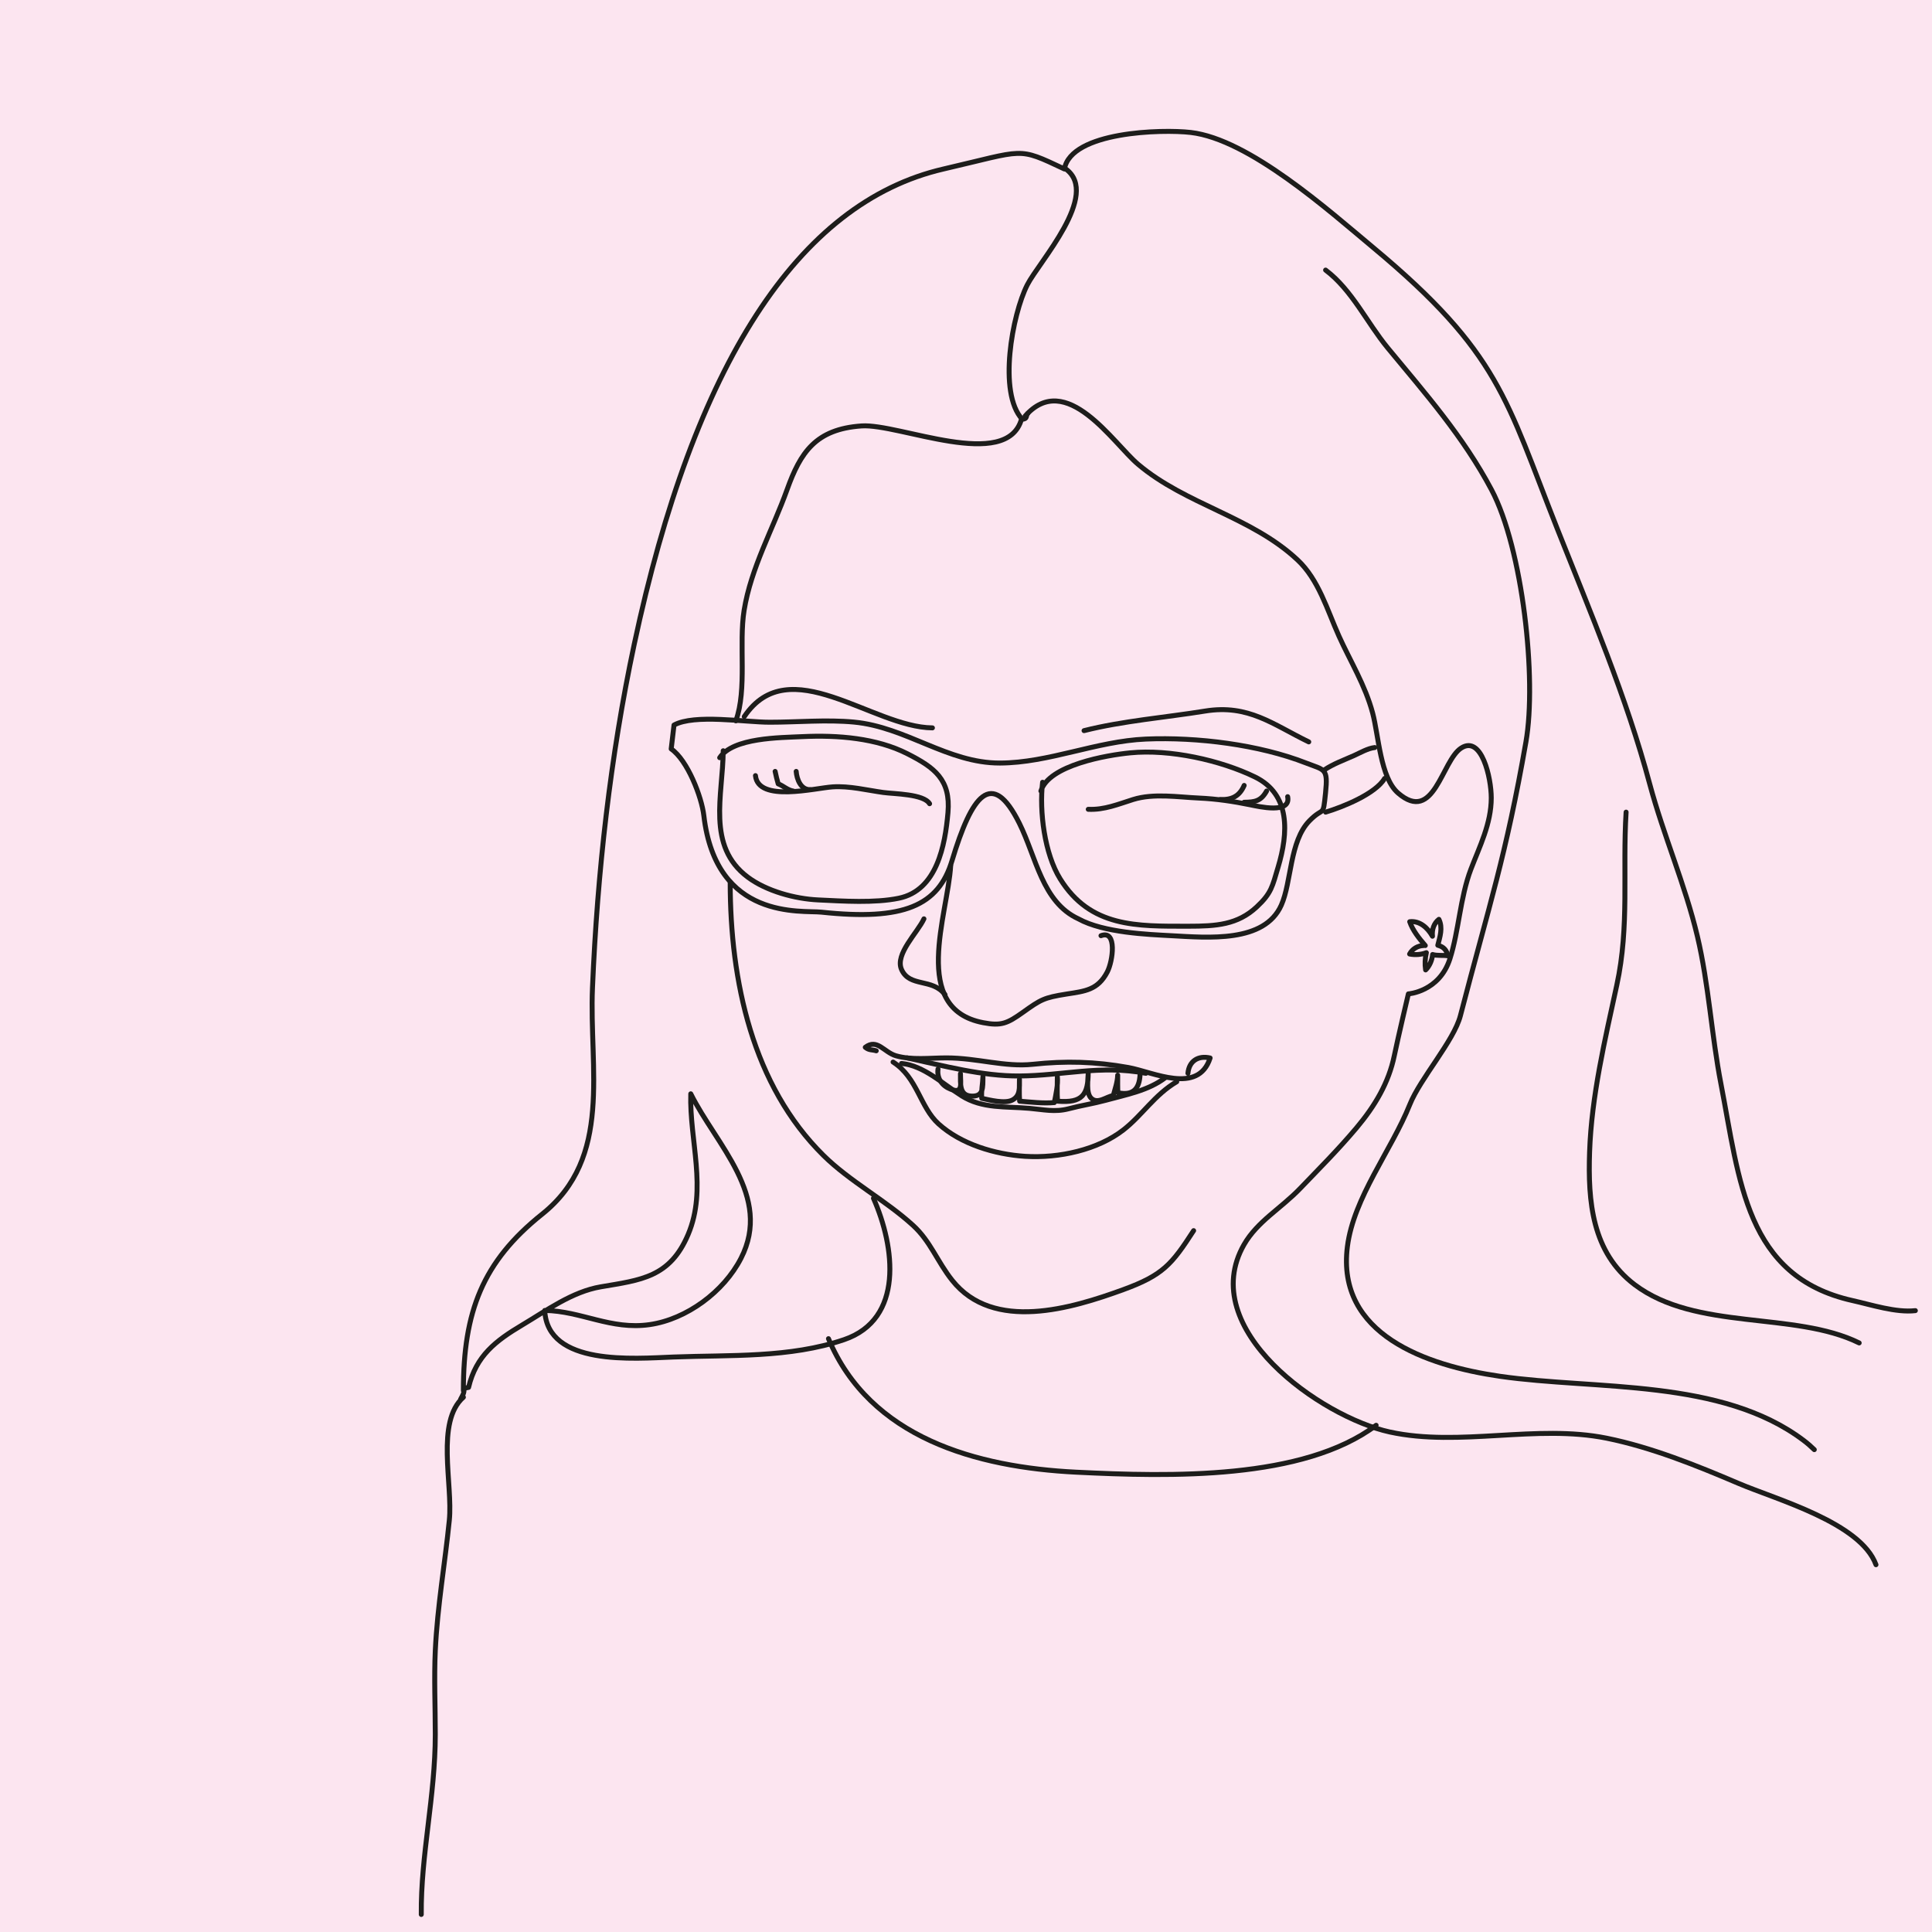 <?xml version="1.0" encoding="UTF-8"?><svg id="Ebene_1" xmlns="http://www.w3.org/2000/svg" xmlns:xlink="http://www.w3.org/1999/xlink" viewBox="0 0 390 390"><defs><style>.cls-1,.cls-2{fill:none;}.cls-2{stroke:#1d1d1b;stroke-linecap:round;stroke-linejoin:round;}.cls-3{clip-path:url(#clippath);}.cls-4{fill:#fce5f0;}</style><clipPath id="clippath"><rect class="cls-1" width="388.35" height="388.35"/></clipPath></defs><rect class="cls-4" width="390" height="390"/><g class="cls-3"><path class="cls-2" d="m136.06,146.36c4.13-2.26,14.3-.57,19.33-.57,5.57,0,11.44-.55,16.98-.03,10.58,1,18.92,8.3,29.48,8.27,9.9-.03,19.41-4.41,29.45-4.84,10.4-.44,22.9,1.14,32.31,4.82,3.8,1.49,4.49.98,3.97,6.03-.54,5.2-.29,2.62-3.26,5.66-4.02,4.12-3.59,12.34-5.67,17.01-3.41,7.67-14.79,6.57-22.25,6.17-4.54-.25-13.61-.57-18.71-3.4-7.32-3.37-8.51-12.44-11.92-19.29-5.56-11.17-9.62-5.65-13.59,7.54-2.74,9.1-9.71,12.18-26.36,10.4-3.97-.42-21.26,1.77-23.74-19.49-.44-3.8-3.3-11.19-6.59-13.46l.57-4.82Z"/><path class="cls-2" d="m218.83,147.49c7.73-1.96,16.59-2.68,24.41-3.95,8.79-1.43,13.73,2.72,20.95,6.22"/><path class="cls-2" d="m188.22,146.93c-12.16-.1-28.93-15.77-37.98-2.27"/><path class="cls-2" d="m176.88,212.12c-.8-.26-1.46-.07-2.21-.71,2.41-1.83,3.77,1,6.18,1.71,3.16.92,6.9.43,10.2.43,6.19,0,11.75,1.9,17.45,1.29,6.61-.71,12.56-.56,19.27.65,5.01.9,14.09,5.56,16.51-1.92-2.45-.57-4.27.66-4.48,3.09"/><path class="cls-2" d="m191.91,174.71c-.57,9.92-8.22,28.91,6.55,31.73,3.64.7,4.86.17,8.03-2.09,3.58-2.55,4.19-2.96,8.82-3.69,3.69-.58,6.3-.79,8.21-4.46,1.14-2.19,2.01-8.57-1.27-7.32"/><path class="cls-2" d="m206.93,84c8.28-9.4,17.78,5.47,22.79,9.71,9.64,8.16,22.85,10.56,32.19,19.3,4.29,4.01,5.99,10.09,8.36,15.36,2.29,5.09,5.32,9.94,6.82,15.58,1.21,4.55,1.54,13.03,5.13,16.14,7.31,6.32,8.78-6.54,12.75-9.09,4.11-2.64,6.06,6,6.06,10.07,0,5.2-2.37,9.84-4.1,14.37-2.21,5.79-2.44,12.49-4.25,18.12-2.14,6.65-8.38,7.07-8.38,7.07,0,0-2.04,8.61-2.84,12.47-1.13,5.48-3.92,10.17-7.65,14.6-3.8,4.5-7.4,8.08-11.34,12.19-3.85,4.02-8.66,6.66-11.34,11.34-9.76,17.03,15.54,34.82,29.42,37.84,14.1,3.07,29.58-1.62,43.77,1.25,9.07,1.84,18.09,5.49,26.66,9.14,7.63,3.25,24.61,7.92,27.71,16.4"/><path class="cls-2" d="m206.22,84.56c-2.97,10.7-24.74.9-32.3,1.42-9.28.64-12.34,5.34-15.05,12.89-2.86,7.98-7.26,15.71-8.66,24.32-1.1,6.8.64,15.91-1.67,22.32"/><path class="cls-2" d="m180.28,214.39c4.96,3.17,5.39,9.06,9.2,12.5,4.48,4.05,11.3,6.14,17.45,6.53,6.9.43,14.71-1.33,19.85-5.34,3.84-3,6.3-7.1,10.76-9.72"/><path class="cls-2" d="m93.54,280.72c0-15.93,3.88-26.04,15.9-35.63,14.31-11.42,9.46-29.32,10.16-45.71.99-23.32,3.6-46.68,8.42-69.29,12-56.29,32.98-89.18,62.46-95.98,16.62-3.84,14.74-4.53,24.38,0,1.39-7.56,19.67-8.05,25.51-7.37,11.78,1.37,27.85,15.75,36.85,23.25,25.51,21.26,26.82,30.67,37.15,56.78,6.75,17.05,13.92,33.84,18.66,51.53,2.77,10.33,7.15,20.32,9.61,30.7,2.31,9.74,2.85,19.98,4.76,29.82,3.76,19.41,4.94,38.9,26.56,43.72,3.77.84,8.78,2.48,12.68,2.03"/><path class="cls-2" d="m147.4,178.11c0,19.92,4.51,41,18.85,55.15,5.27,5.2,12.47,9,18.03,14.07,3.55,3.23,4.91,7.32,7.93,11.12,8.32,10.48,24.14,5.67,34.51,1.89,8.03-2.93,9.81-5.08,14.23-11.92"/><path class="cls-2" d="m190.77,200.79c-2.55-3.4-7.17-1.41-8.79-5.1-1.35-3.09,3.24-7.41,4.53-10.21"/><path class="cls-2" d="m231.31,216.66c-9.26-1.74-16.72.48-25.54.54-7.43.05-15.27-2.04-22.65-3.65"/><path class="cls-2" d="m215.15,34.11c7.04,5.18-5.43,18.77-7.78,23.39-3.04,5.99-5.95,21.82-1.02,27.13,1.13-.06.65-.68,1.15-1.2"/><path class="cls-2" d="m267.59,54.52c5.34,4.02,8.34,10.62,12.54,15.71,7.65,9.26,15.27,17.92,20.95,28.63,6.29,11.86,9.18,38.18,6.95,50.91-4.06,23.2-7.36,32.67-13.23,55.27-1.32,5.07-8.12,12.69-10.2,17.9-3.71,9.27-11.35,18.76-12.61,28.71-2.25,17.75,15.94,24.02,30.78,26.17,19.4,2.8,44.68.39,61.32,12.95.76.57,1.57,1.28,2.15,1.86"/><path class="cls-2" d="m328.25,163.94c-.73,11.91.7,23.01-1.87,34.88-2.38,11.01-5.11,22.38-5.5,33.72-.34,9.95.47,20.26,9.1,26.79,12.39,9.37,32.26,5.32,45.32,11.76"/><path class="cls-2" d="m176.32,241.89c4.35,9.8,6.2,24.41-5.94,28.54-10.98,3.73-22.95,3.06-34.4,3.5-7.98.3-25.48,1.89-26.02-9.4,7.37.1,13.34,3.99,21.18,2.86,7.47-1.07,14.99-6.65,18.44-13.39,6.41-12.51-5.07-22.95-10.14-33.2-.28,9.38,3.37,19.18-.53,28.39-3.68,8.69-9.52,9.19-17.63,10.57-5.78.98-10.95,4.78-15.87,7.71-5.34,3.18-9.32,6.22-10.82,12.59-.31.07-.63.13-.94.19.11.97-.28,1.42-.66,2.18"/><path class="cls-2" d="m181.98,214.67c4.47.41,8.4,4.18,12.13,6.53,4.2,2.65,8.88,2.11,13.66,2.53,2.89.25,5.14.82,7.95.09,2.45-.65,5.06-1.05,7.43-1.7,4.2-1.16,8.63-1.94,12.12-4.6"/><path class="cls-2" d="m189.35,215.81c-.25,1.91.83,3.38,2.54,4.05,2.56,1.01,1.99-1.05,1.99-3.12.02,2.07-.26,4.4,2.21,4.52,2.48.12,2.31-1.71,2.33-3.94-.04,1.47-.38,2.88-.24,4.39,1.58.34,4.7,1.15,6.21.33,1.58-.86,1.39-2.41,1.4-4.16,0,1.46-.08,2.96.04,4.41,2.31.18,4.69.48,7,.28.29-1.55.79-3.67.61-5.24,0,1.64-.09,3.34.04,4.96,5.03.42,6.19-1.29,6.19-5.88,0,1.43-.51,4.23.62,5.3,1.31,1.24,3.03-.34,4.44-.56.36-1.36.85-2.7.89-4.12,0,1.18-.03,2.39.04,3.55,3.49.74,4.48-1.27,4.49-4.21"/><path class="cls-2" d="m167.24,270.23c8.38,20.05,29.92,25.96,50,26.95,18.99.94,45.84,1.59,60.55-9.47"/><path class="cls-2" d="m93.54,282.05c-5.62,4.98-2.11,17.52-2.84,24.84-.85,8.55-2.4,17.24-2.83,26.31-.26,5.61,0,11.3,0,16.91,0,12.45-2.95,24.43-2.83,36.35"/><path class="cls-2" d="m287.36,190.87c-1.22.04-2.26.69-2.81,1.71,1.13.22,2.33.13,3.38-.27-.27,1.11-.33,2.34-.15,3.48.76-.72,1.31-1.93,1.41-3.11.93.29,2.12.1,3.08.26-.25-1.12-.8-1.8-2.03-2.13.42-1.7,1.06-3.49.22-5.23-1,.78-1.45,2.06-1.3,3.41-1-1.78-2.63-3.16-4.59-2.93.6,1.75,1.87,3.35,3.14,4.81"/><path class="cls-2" d="m145.28,152.95c2.72-4.07,12.1-4.03,16.65-4.25,7.21-.35,15.02.29,21.25,3.46,5.49,2.79,8.76,5.23,8.18,11.88-.58,6.57-2.21,15.7-9.93,17.28-4.9,1.01-11.21.58-16.31.34-4.62-.22-10.39-1.76-14.19-4.61-8.37-6.27-5-16.53-4.94-25.5"/><path class="cls-2" d="m210.12,159.68c1.59-5.23,13.3-7.25,18.05-7.71,7.95-.79,18.22,1.49,25.16,4.87,7.24,3.53,6.73,11.36,4.67,18.21-1.16,3.88-1.33,5.24-4.31,8.02-3.88,3.62-8.17,3.9-13.82,3.9-10.41,0-19.76.28-25.87-9.57-3.14-5.05-4.23-13.6-3.54-19.49"/><path class="cls-2" d="m267.31,155.43c1.85-1.25,4.01-2.01,6.04-2.92,1.28-.58,2.75-1.45,4.17-1.61"/><path class="cls-2" d="m267.59,163.94c3.41-1.01,10.08-3.69,11.91-6.8"/><path class="cls-2" d="m187.65,162.24c-1.2-1.99-7.15-1.96-9.36-2.27-3.32-.46-6.8-1.35-10.2-1.13-3.57.23-15.04,3.18-15.59-2.27"/><path class="cls-2" d="m219.68,163.37c3.25.15,6.06-1.04,9.06-1.98,4.14-1.29,9.03-.48,13.33-.29,3.52.16,6.91.67,10.29,1.36,1.7.34,8.29,1.92,7.57-1.64"/><path class="cls-2" d="m156.47,155.72c.18.88.38,1.68.62,2.51,1.05.4,1.85,1.26,3.06,1.46"/><path class="cls-2" d="m255.68,159.68c-1.13,2.02-2.34,2.25-4.54,2.27"/><path class="cls-2" d="m160.72,155.72c.12,1.54.91,3.74,2.83,3.68"/><path class="cls-2" d="m251.15,158.55c-.94,2.18-2.51,2.94-4.82,2.84"/></g></svg>